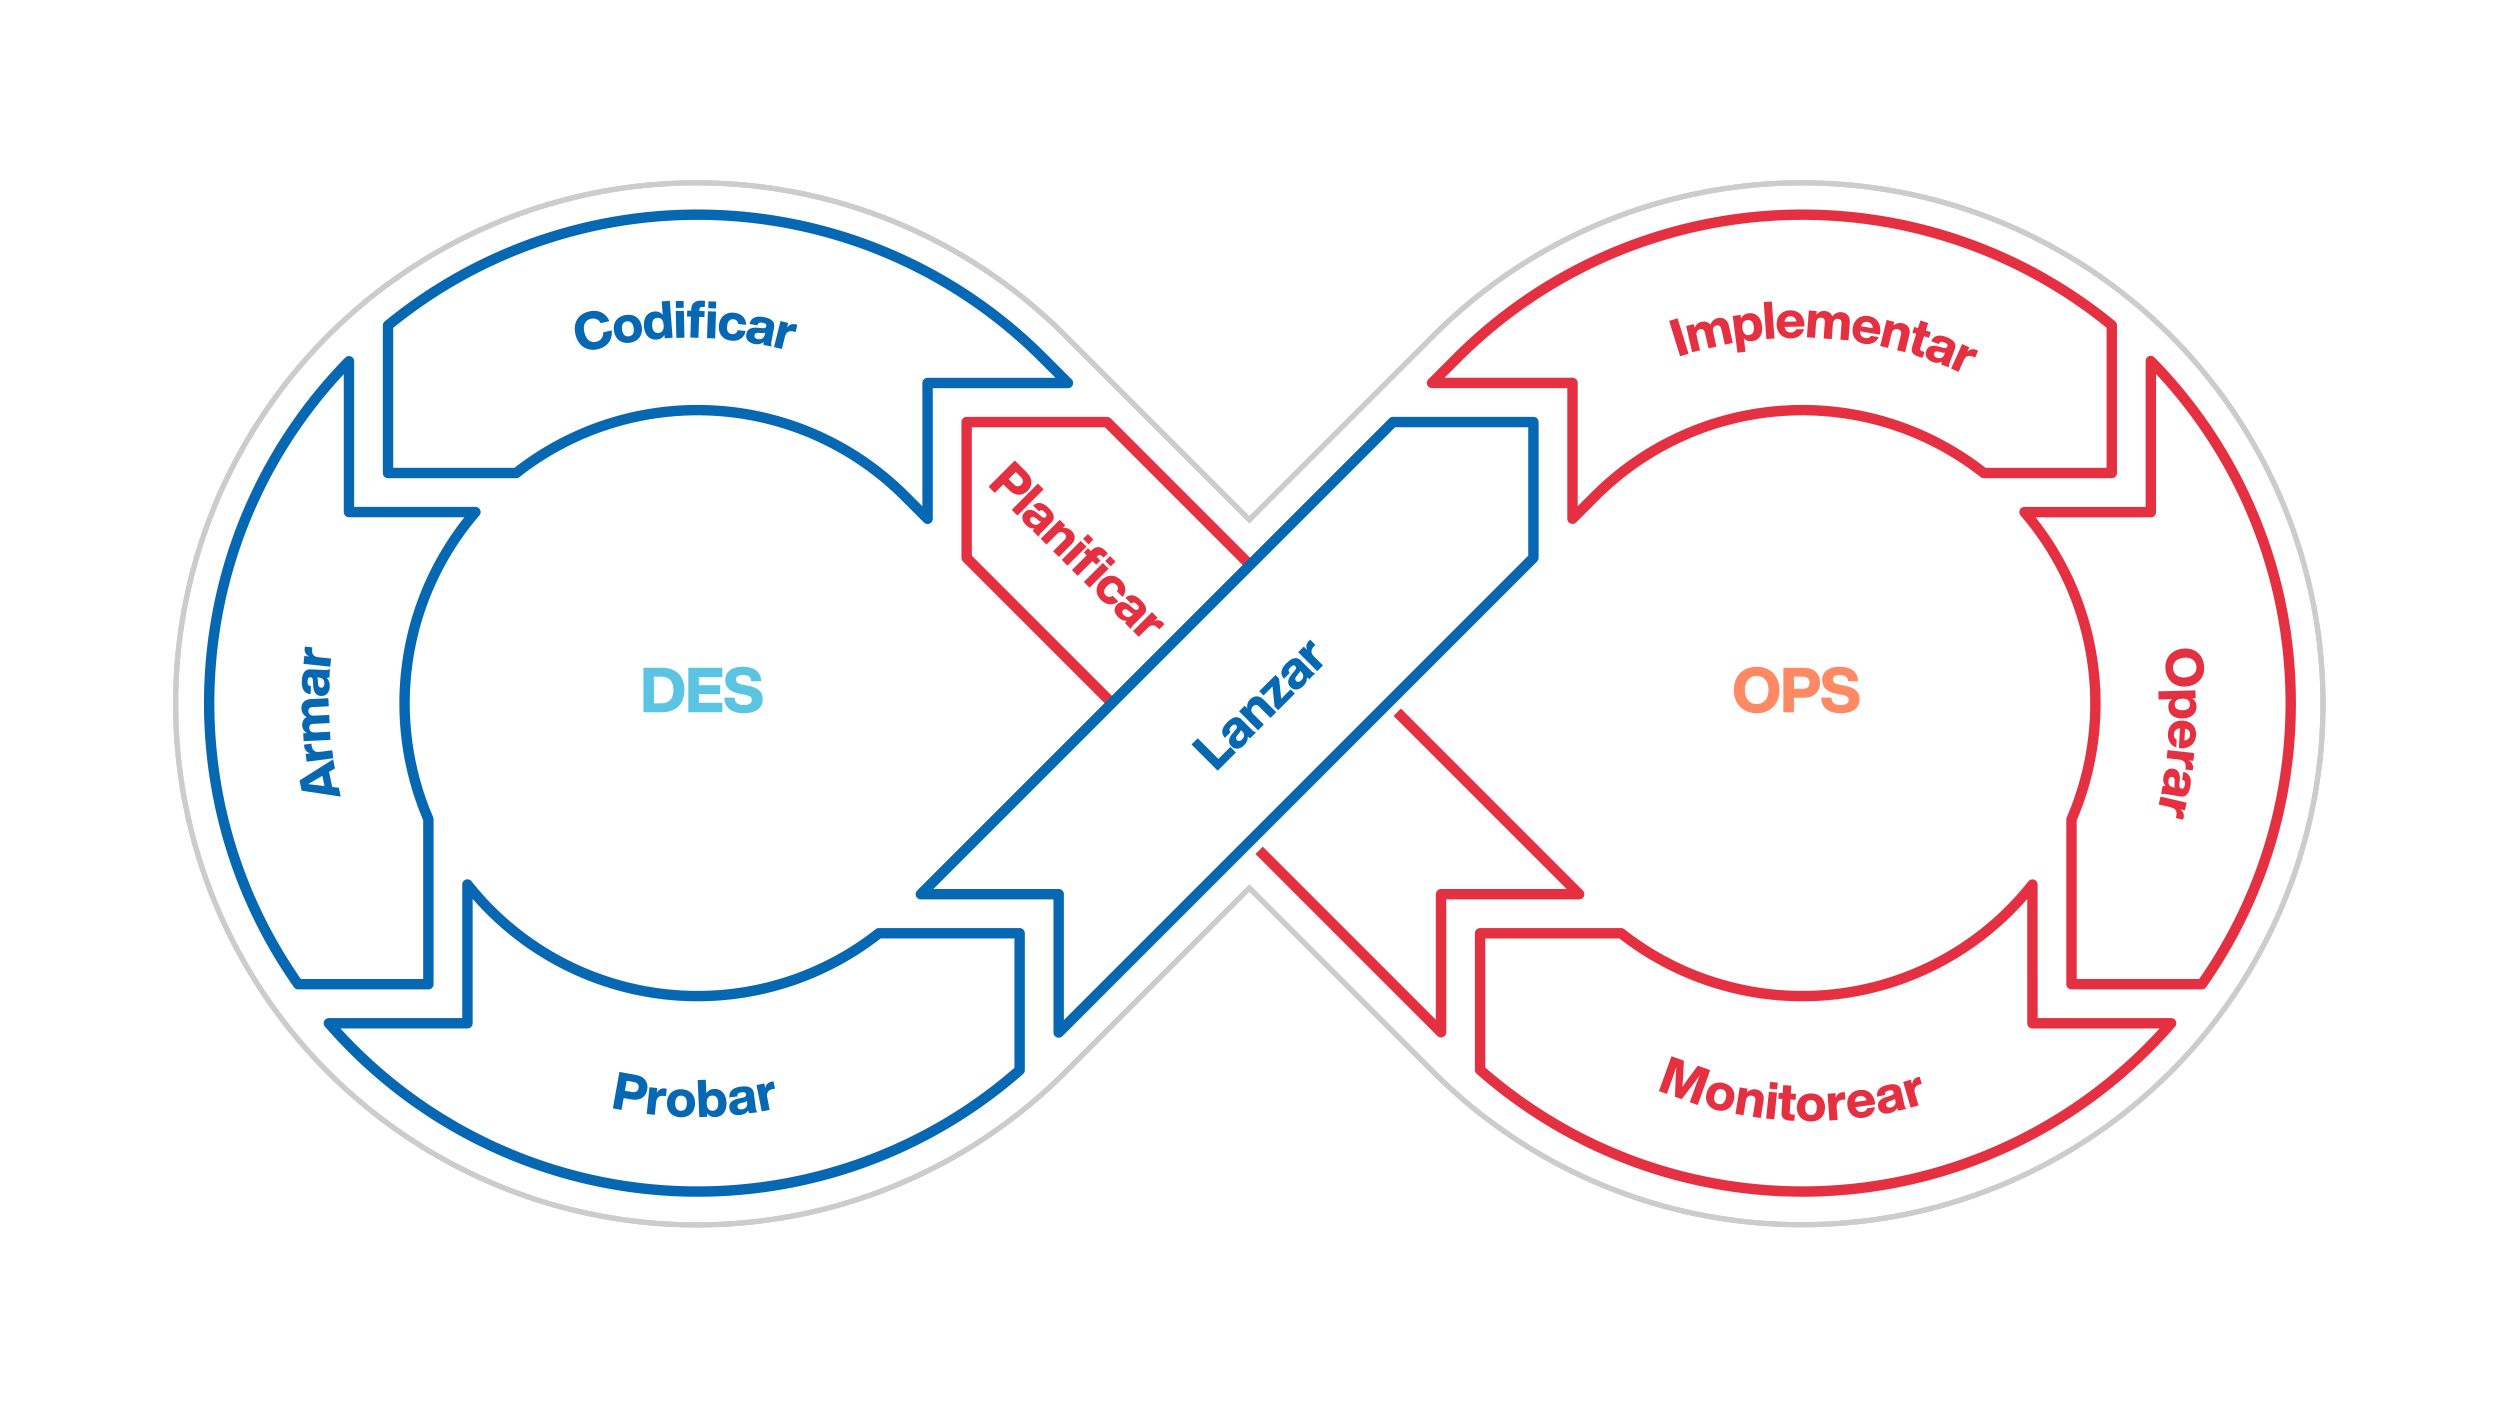 <svg xmlns="http://www.w3.org/2000/svg" xmlns:xlink="http://www.w3.org/1999/xlink" viewBox="0 0 1920 1080"><defs><filter id="Dropshadow_Rev02" x="0" y="0" width="200%" height="200%" name="Dropshadow_Rev02"><feOffset result="offOut" dx="6" dy="8" in="SourceGraphic"/><feColorMatrix result="matrixOut" values="0 0 0 0 0 0 0 0 0 0 0 0 0 0 0 0 0 0 0.5 0" in="offOut"/><feGaussianBlur result="blurOut" stdDeviation="10" in="matrixOut"/></filter></defs><g id="Layer_1" data-name="Layer 1"><path d="M1383.79,940.57a399.12,399.12,0,0,1-282.85-117.16L959.53,682,818.12,823.41a400.16,400.16,0,1,1,0-565.68L959.53,399.15l141.41-141.42a400.08,400.08,0,1,1,282.85,682.84Z" fill="#fff"/><path d="M1383.79,940.57a399.12,399.12,0,0,1-282.85-117.16L959.53,682,818.12,823.41a400.16,400.16,0,1,1,0-565.68L959.53,399.15l141.41-141.42a400.08,400.08,0,1,1,282.85,682.84Z" fill="#fff"/><path d="M1383.79,940.57a399.12,399.12,0,0,1-282.85-117.16L959.53,682,818.12,823.41a400.16,400.16,0,1,1,0-565.68L959.53,399.15l141.41-141.42a400.08,400.08,0,1,1,282.85,682.84Z" fill="none" stroke="#ccc" stroke-miterlimit="10" stroke-width="4"/><path d="M1383.79,940.57a399.12,399.12,0,0,1-282.85-117.16L959.53,682,818.12,823.41a400.16,400.16,0,1,1,0-565.68L959.53,399.15l141.41-141.42a400.08,400.08,0,1,1,282.85,682.84Z" fill="none" stroke="#ccc" stroke-miterlimit="10" stroke-width="4"/><path d="M1383.79,915.57a374,374,0,0,1-265.17-109.83h0L959.53,646.64,800.44,805.74a375.16,375.16,0,1,1,0-530.33L959.53,434.5l159.09-159.09a375.08,375.08,0,1,1,265.17,640.16Z" fill="#fff"/><path d="M1383.79,915.57a374,374,0,0,1-265.17-109.83h0L959.53,646.64,800.44,805.74a375.16,375.16,0,1,1,0-530.33L959.53,434.5l159.09-159.09a375.08,375.08,0,1,1,265.17,640.16Z" fill="#fff"/></g><g id="Layer_2" data-name="Layer 2"><path d="M1383.79,915.57a374,374,0,0,1-265.17-109.83h0L959.53,646.64,800.44,805.74a375.16,375.16,0,1,1,0-530.33L959.53,434.5l159.09-159.09a375.08,375.08,0,1,1,265.17,640.16Zm-159.1-215.9a225,225,0,1,0,0-318.2l-159.1,159.1,159.1,159.1ZM535.27,315.57a225,225,0,1,0,159.1,384.1l159.1-159.1-159.1-159.1A223.56,223.56,0,0,0,535.27,315.57Z" fill="none"/><g filter="url(#Dropshadow_Rev02)"><path d="M329,629.12a225.48,225.48,0,0,1,36.13-235.86H268V277.44a374.87,374.87,0,0,0-39,478.43H329Z" fill="#fff"/></g><path d="M329,629.12a225.48,225.48,0,0,1,36.13-235.86H268V277.44a374.87,374.87,0,0,0-39,478.43H329Z" fill="#fff"/><path d="M329,629.12a225.48,225.48,0,0,1,36.13-235.86H268V277.44a374.87,374.87,0,0,0-39,478.43H329Z" fill="none" stroke="#0668b3" stroke-linecap="round" stroke-linejoin="round" stroke-width="8"/><g filter="url(#Dropshadow_Rev02)"><path d="M396.47,363.26A225,225,0,0,1,694.84,380.9l17.54,17.54V294.13H820.2l-19.29-19.29A374.77,374.77,0,0,0,298,249.92V363.26Z" fill="#fff"/></g><path d="M396.47,363.26A225,225,0,0,1,694.84,380.9l17.54,17.54V294.13H820.2l-19.29-19.29A374.77,374.77,0,0,0,298,249.92V363.26Z" fill="#fff"/><path d="M396.47,363.26A225,225,0,0,1,694.84,380.9l17.54,17.54V294.13H820.2l-19.29-19.29A374.77,374.77,0,0,0,298,249.92V363.26Z" fill="none" stroke="#0668b3" stroke-linecap="round" stroke-linejoin="round" stroke-width="8"/><g filter="url(#Dropshadow_Rev02)"><path d="M1759.26,540a373.95,373.95,0,0,0-107.42-262.69v116h-97a225.48,225.48,0,0,1,36.07,236V755.87H1691A374.33,374.33,0,0,0,1759.26,540Z" fill="#fff"/></g><path d="M1759.26,540a373.95,373.95,0,0,0-107.42-262.69v116h-97a225.48,225.48,0,0,1,36.07,236V755.87H1691A374.33,374.33,0,0,0,1759.26,540Z" fill="#fff"/><path d="M1759.26,540a373.95,373.95,0,0,0-107.42-262.69v116h-97a225.48,225.48,0,0,1,36.07,236V755.87H1691A374.33,374.33,0,0,0,1759.26,540Z" fill="none" stroke="#e43040" stroke-linecap="round" stroke-linejoin="round" stroke-width="8"/><g filter="url(#Dropshadow_Rev02)"><path d="M1560.91,679.38a231,231,0,0,1-17.55,19.72A225.05,225.05,0,0,1,1245,716.74H1136.71V821.67a374.71,374.71,0,0,0,512.71-16.5q9.38-9.37,18-19.3h-106.5Z" fill="#fff"/></g><path d="M1560.91,679.38a231,231,0,0,1-17.55,19.72A225.05,225.05,0,0,1,1245,716.74H1136.71V821.67a374.71,374.71,0,0,0,512.71-16.5q9.38-9.37,18-19.3h-106.5Z" fill="#fff"/><path d="M1560.91,679.38a231,231,0,0,1-17.55,19.72A225.05,225.05,0,0,1,1245,716.74H1136.71V821.67a374.71,374.71,0,0,0,512.71-16.5q9.38-9.37,18-19.3h-106.5Z" fill="none" stroke="#e43040" stroke-linecap="round" stroke-linejoin="round" stroke-width="8"/><g filter="url(#Dropshadow_Rev02)"><path d="M1207.68,398.38l17.48-17.48a225,225,0,0,1,298.37-17.64h98.31V249.82a374.74,374.74,0,0,0-502.75,25l-19.29,19.29h107.88Z" fill="#fff"/></g><path d="M1207.68,398.38l17.48-17.48a225,225,0,0,1,298.37-17.64h98.31V249.82a374.74,374.74,0,0,0-502.75,25l-19.29,19.29h107.88Z" fill="#fff"/><path d="M1207.68,398.38l17.48-17.48a225,225,0,0,1,298.37-17.64h98.31V249.82a374.74,374.74,0,0,0-502.75,25l-19.29,19.29h107.88Z" fill="none" stroke="#e43040" stroke-linecap="round" stroke-linejoin="round" stroke-width="8"/><g filter="url(#Dropshadow_Rev02)"><path d="M675,716.74A225.05,225.05,0,0,1,376.64,699.1,231.08,231.08,0,0,1,359,679.31V785.87H252.59q8.62,9.9,18,19.3a374.66,374.66,0,0,0,512.49,16.7V716.74Z" fill="#fff"/></g><path d="M675,716.74A225.05,225.05,0,0,1,376.64,699.1,231.08,231.08,0,0,1,359,679.31V785.87H252.59q8.62,9.9,18,19.3a374.66,374.66,0,0,0,512.49,16.7V716.74Z" fill="#fff"/><path d="M675,716.74A225.05,225.05,0,0,1,376.64,699.1,231.08,231.08,0,0,1,359,679.31V785.87H252.59q8.62,9.9,18,19.3a374.66,374.66,0,0,0,512.49,16.7V716.74Z" fill="none" stroke="#0668b3" stroke-linecap="round" stroke-linejoin="round" stroke-width="8"/><g filter="url(#Dropshadow_Rev02)"><polygon points="1212.8 686.74 850.2 324.13 742.38 324.13 742.38 428.44 1106.71 792.78 1106.71 686.74 1212.8 686.74" fill="#fff"/></g><polygon points="1212.8 686.74 850.2 324.13 742.38 324.13 742.38 428.44 1106.71 792.78 1106.71 686.74 1212.8 686.74" fill="#fff"/><polygon points="1212.8 686.74 850.2 324.13 742.38 324.13 742.38 428.44 1106.71 792.78 1106.71 686.74 1212.8 686.74" fill="none" stroke="#e43040" stroke-linecap="round" stroke-linejoin="round" stroke-width="8"/><g filter="url(#Dropshadow_Rev02)"><polygon points="1177.68 428.38 1177.68 324.13 1069.8 324.13 707.2 686.74 813.07 686.74 813.07 793.01 1177.68 428.38" fill="#fff"/></g><polygon points="1177.68 428.38 1177.68 324.13 1069.8 324.13 707.2 686.74 813.07 686.74 813.07 793.01 1177.68 428.38" fill="#fff"/><polygon points="1177.68 428.38 1177.68 324.13 1069.8 324.13 707.2 686.74 813.07 686.74 813.07 793.01 1177.68 428.38" fill="none" stroke="#0668b3" stroke-linecap="round" stroke-linejoin="round" stroke-width="8"/><path d="M789.15,377c-4.07,4.07-9.47,4.1-14.22-.65L770.54,372,764,378.55l-4.78-4.78,20.14-20.14,9.16,9.17C793.25,367.55,793.22,373,789.15,377Zm-4.78-4.78c1.78-1.78,1.61-3.87-.22-5.71l-4.08-4.07L774.59,368l4.07,4.07C780.5,373.86,782.56,374.05,784.37,372.24Z" fill="#e43040"/><path d="M797.09,371.39l4.41,4.41-20.13,20.14L777,391.52Z" fill="#e43040"/><path d="M793.24,407.8a6,6,0,0,1,1.27-2c-2.18.32-4.5-.53-6.65-2.68-3.05-3.06-3.76-6.87-.85-9.79,2.52-2.51,5.69-2.68,10.27,1.16l2.49,2.1c1.39,1.1,2.4,1.38,3.34.45s1-1.95-.77-3.71-2.85-2-4.49-.65l-4.39-4.38c3.45-3,7.36-2.77,12,1.92s4.78,8.23,2,11L799.77,409a7.3,7.3,0,0,0-2.09,3.28Zm5.29-6.19,1.07-1.07a3.32,3.32,0,0,1-2-.91l-2-1.61c-1.67-1.33-2.86-1.39-3.88-.37s-.9,2.43.48,3.82C793.86,403.16,796.23,403.9,798.53,401.61Z" fill="#e43040"/><path d="M822.75,418.2l-9.56,9.55-4.41-4.41,8.68-8.68c1.61-1.61,1.78-3.2.14-4.84-1.36-1.35-3.65-1.89-5.8.26l-8.14,8.14-4.41-4.41,14.59-14.59,4.3,4.3-2.07,2.06a7.72,7.72,0,0,1,7,2.18C825.94,410.64,826.37,414.58,822.75,418.2Z" fill="#e43040"/><path d="M830,415.42l4.41,4.41-14.59,14.59L815.44,430Zm5.51-5.29,4.21,4.21L836,418.08l-4.21-4.22Z" fill="#e43040"/><path d="M848.75,422.82c.68.67,1.41,1.52,2,2.2l-3.28,3.28-1.19-1.18c-1.25-1.25-2.32-1.19-3.31-.2l-.71.7,2.89,2.89-3.23,3.22L839,430.85l-11.37,11.37-4.41-4.42,11.37-11.36-2.18-2.18,3.22-3.23,2.18,2.18.85-.85C841.25,419.79,844.84,418.91,848.75,422.82Zm2.63,13.94-14.6,14.59-4.41-4.41L847,432.35ZM853,435l-4.21-4.21,3.73-3.73,4.21,4.21Z" fill="#e43040"/><path d="M845.72,445.7c4.64-4.64,10.55-4.73,15.13-.15,4,4,4.5,9,1.3,12.95l-4.38-4.38a3.57,3.57,0,0,0-.51-5c-1.87-1.86-4.27-1.78-7.07,1s-2.83,5.21-1,7a3.66,3.66,0,0,0,5.29.37l4.38,4.39c-4.07,3.45-9.25,2.91-13.29-1.14C841,456.27,841.08,450.33,845.72,445.7Z" fill="#e43040"/><path d="M864.11,478.68a5.85,5.85,0,0,1,1.27-2c-2.17.31-4.49-.54-6.64-2.69-3.06-3.05-3.76-6.87-.85-9.78,2.52-2.52,5.68-2.69,10.26,1.16l2.49,2.09c1.39,1.1,2.41,1.39,3.34.45s1-1.95-.76-3.7-2.86-2-4.5-.65l-4.38-4.39c3.45-3,7.35-2.77,12,1.93s4.78,8.23,2,11l-7.75,7.75a7.2,7.2,0,0,0-2.09,3.28Zm5.29-6.2,1.07-1.07a3.17,3.17,0,0,1-2-.91l-2-1.61c-1.67-1.33-2.86-1.38-3.87-.37s-.91,2.44.48,3.82C864.73,474,867.11,474.77,869.4,472.48Z" fill="#e43040"/><path d="M894.3,479.34l-4,4-1.13-1.14c-2.46-2.46-5.09-2.65-7.83.09l-6.79,6.79-4.41-4.41,14.59-14.6,4.3,4.3-2.71,2.72a5.75,5.75,0,0,1,7.09,1.21C893.73,478.66,894,479,894.3,479.34Z" fill="#e43040"/><path d="M944.93,573.64l4.27,4.27-14,14-20.13-20.13,4.78-4.78,15.86,15.86Z" fill="#0668b3"/><path d="M960.19,566.93a5.9,5.9,0,0,1-2-1.28c.31,2.18-.53,4.5-2.68,6.65-3.06,3.05-6.88,3.76-9.79.85-2.52-2.52-2.69-5.69,1.16-10.27l2.09-2.49c1.11-1.38,1.39-2.4.46-3.33s-2-1-3.71.76-2,2.86-.65,4.5l-4.38,4.38c-3-3.45-2.77-7.35,1.92-12.05s8.23-4.78,11-2l7.75,7.75a7.08,7.08,0,0,0,3.28,2.09ZM954,561.64l-1.08-1.08a3.25,3.25,0,0,1-.9,2l-1.61,2c-1.33,1.66-1.39,2.85-.37,3.87s2.43.91,3.81-.48C955.55,566.3,956.29,563.93,954,561.64Z" fill="#0668b3"/><path d="M970.58,537.42l9.56,9.55-4.41,4.42-8.68-8.69c-1.61-1.61-3.2-1.78-4.84-.14-1.36,1.36-1.89,3.65.26,5.8l8.14,8.14-4.41,4.42-14.59-14.6L955.9,542l2.07,2.06a7.67,7.67,0,0,1,2.18-7C963,534.22,967,533.8,970.58,537.42Z" fill="#0668b3"/><path d="M991.16,529.39l3.28,3.28-12.78,12.79-2.77-2.78-1.22-11.56c-.14-1.33-.25-2.63-.37-4-1,1-1.92,2-2.91,3l-4,4-3.28-3.28,12.45-12.45,2.77,2.77,1.21,11.57c.15,1.33.26,2.63.37,4,1-1,1.93-2,2.92-3Z" fill="#0668b3"/><path d="M1005.62,521.49a5.92,5.92,0,0,1-2-1.27c.31,2.17-.54,4.49-2.69,6.64-3,3.06-6.87,3.76-9.78.85-2.52-2.52-2.69-5.68,1.16-10.26L994.4,515c1.1-1.39,1.38-2.41.45-3.34s-2-1-3.7.76-2,2.86-.65,4.5l-4.39,4.38c-3-3.45-2.77-7.35,1.93-12s8.23-4.78,11-2l7.74,7.75a7.27,7.27,0,0,0,3.29,2.09Zm-6.19-5.29-1.07-1.07a3.17,3.17,0,0,1-.91,2l-1.61,2c-1.33,1.67-1.39,2.86-.37,3.87s2.43.91,3.82-.48C1001,520.87,1001.72,518.49,999.43,516.2Z" fill="#0668b3"/><path d="M1006.29,491.3l4,4-1.13,1.13c-2.46,2.46-2.65,5.09.09,7.83l6.79,6.79-4.42,4.41L997,500.89l4.3-4.3,2.72,2.71a5.75,5.75,0,0,1,1.21-7.09C1005.61,491.87,1006,491.58,1006.29,491.3Z" fill="#0668b3"/><path d="M1281.91,246.43l6.46-2,8.4,27.22-6.46,2Z" fill="#e43040"/><path d="M1327.79,250.23l3,13.07-6.08,1.39-2.74-12c-.5-2.18-1.64-3.19-3.78-2.71-1.83.42-3.2,2-2.49,5.09l2.53,11.11-6.08,1.39-2.74-12c-.5-2.19-1.63-3.2-3.78-2.71-1.83.42-3.23,2-2.53,5.09l2.53,11.12-6.08,1.38-4.59-20.12,5.93-1.35.65,2.84a6.87,6.87,0,0,1,5-4.62c2.93-.67,5.45.11,7.07,2.2a7.79,7.79,0,0,1,5.45-5.06C1323.34,243.33,1326.69,245.4,1327.79,250.23Z" fill="#e43040"/><path d="M1353.21,250.16c.84,6.51-2,11.15-7.55,11.86a7,7,0,0,1-6.41-2.2l1.32,10.28-6.19.79-3.63-28.25,6-.77.36,2.74a7,7,0,0,1,5.77-4C1348.47,239.88,1352.38,243.66,1353.21,250.16Zm-6.28.65c-.5-3.89-2.35-5.39-5.09-5s-4.16,2.43-3.66,6.31,2.36,5.55,5.14,5.19S1347.43,254.7,1346.93,250.81Z" fill="#e43040"/><path d="M1354.51,232l6.22-.46,2.09,28.4-6.23.46Z" fill="#e43040"/><path d="M1385.84,250.73l-15.28.32c.5,2.95,2.37,4.31,4.81,4.26a4.21,4.21,0,0,0,4.11-2.4l5.92-.13c-1,4.39-5,7-9.93,7.13-6.4.14-10.81-4-11-10.57s4-10.89,10.42-11,10.73,4.21,10.87,11.17Zm-15.32-3.64,9.12-.19a4.45,4.45,0,0,0-4.69-4C1372.67,243,1370.94,244.2,1370.52,247.09Z" fill="#e43040"/><path d="M1420.63,248l-1,13.36-6.23-.46.91-12.28c.16-2.24-.63-3.54-2.82-3.7-1.87-.14-3.64,1-3.87,4.13l-.84,11.36-6.22-.45.9-12.29c.17-2.23-.62-3.53-2.81-3.69-1.88-.14-3.68,1-3.91,4.12l-.84,11.37-6.22-.46,1.51-20.58,6.06.44-.21,2.92a6.85,6.85,0,0,1,6.11-3c3,.22,5.17,1.7,6.11,4.18a7.75,7.75,0,0,1,6.69-3.24C1418.4,240.08,1421,243,1420.63,248Z" fill="#e43040"/><path d="M1443.62,257l-15.07-2.55c-.06,3,1.52,4.68,3.93,5.09a4.22,4.22,0,0,0,4.49-1.6l5.83,1c-1.83,4.12-6.2,6-11.09,5.14-6.31-1.07-9.86-6-8.77-12.44s6-10,12.3-8.87,9.75,6.16,8.59,13Zm-14.37-6.45,9,1.53c0-2.6-1.37-4.38-3.86-4.8C1432.14,246.88,1430.21,247.77,1429.25,250.53Z" fill="#e43040"/><path d="M1466.34,257.34l-3.24,13.13L1457,269l2.94-11.92c.55-2.21-.12-3.66-2.38-4.21-1.86-.46-4.1.26-4.83,3.21L1450,267.24l-6.06-1.5,5-20,5.91,1.46-.71,2.83a7.72,7.72,0,0,1,7.11-1.74C1465.17,249.23,1467.57,252.37,1466.34,257.34Z" fill="#e43040"/><path d="M1477.63,258.22l-2.87,9.2c-.45,1.46.19,1.95,1.72,2.42l1.53.48-1.38,4.43a24.38,24.38,0,0,1-2.8-.7c-4.93-1.54-6.49-3.78-5.23-7.83l3.07-9.85-2.94-.92,1.35-4.35,2.94.91,1.82-5.84,6,1.85-1.82,5.85,3.78,1.17-1.35,4.36Z" fill="#e43040"/><path d="M1491,280a5.75,5.75,0,0,1,.33-2.35c-1.85,1.18-4.32,1.36-7.16.29-4-1.52-6.26-4.71-4.81-8.57,1.26-3.33,4.07-4.79,9.84-3.17l3.13.88c1.71.43,2.76.27,3.22-1s.1-2.19-2.22-3.07-3.43-.65-4.37,1.27l-5.8-2.19c1.91-4.16,5.56-5.56,11.77-3.22s7.75,5.53,6.37,9.2l-3.87,10.26a7.19,7.19,0,0,0-.55,3.85Zm2.27-7.82.53-1.42a3.23,3.23,0,0,1-2.23,0l-2.49-.64c-2.07-.52-3.17-.08-3.68,1.26s.18,2.59,2,3.28C1489.64,275.53,1492.1,275.22,1493.25,272.19Z" fill="#e43040"/><path d="M1519.17,269.47l-2.33,5.18-1.46-.66c-3.17-1.43-5.7-.68-7.29,2.86l-3.94,8.75-5.69-2.56,8.47-18.82,5.54,2.49-1.57,3.51a5.75,5.75,0,0,1,7.07-1.38A12.3,12.3,0,0,1,1519.17,269.47Z" fill="#e43040"/><path d="M442,257c-2.14-8.9,1.89-15.76,10.33-17.78,6.58-1.58,12.89.73,15.64,7.39l-6.65,1.6a6.4,6.4,0,0,0-7.62-3.31c-4.48,1.07-6.17,5-4.85,10.46s4.6,8.19,9.07,7.12a6.56,6.56,0,0,0,5.27-7.19l6.57-1.58c.92,7.6-3.67,12.81-10.48,14.45C451.07,270.17,444.17,265.94,442,257Z" fill="#0668b3"/><path d="M471.5,254.19c-1-6.49,2.56-11.32,9.09-12.31s11.32,2.57,12.3,9.05-2.57,11.32-9.05,12.3S472.48,260.67,471.5,254.19Zm15.14-2.31c-.59-3.87-2.57-5.47-5.3-5.06s-4.19,2.54-3.6,6.42,2.58,5.47,5.34,5.05S487.23,255.76,486.64,251.88Z" fill="#0668b3"/><path d="M514.41,231l2.13,28.4-6.06.45-.2-2.67a7,7,0,0,1-5.95,3.62c-5.58.42-9.29-3.56-9.78-10.1s2.58-11,8.17-11.44a7,7,0,0,1,6.24,2.5l-.77-10.29Zm-4.74,18.57c-.29-3.91-2.07-5.66-4.86-5.46s-4.24,2.37-3.94,6.28,2.05,5.5,4.8,5.29S510,253.52,509.67,249.61Z" fill="#0668b3"/><path d="M519,238.86l6.24-.13.42,20.64-6.24.13Zm0-7.64,6-.12.11,5.28-6,.12Z" fill="#0668b3"/><path d="M538.47,230.87c1,0,2.08.15,3,.26l-.16,4.64-1.68-.06c-1.76-.06-2.5.72-2.55,2.12l0,1,4.08.14-.15,4.56-4.08-.14-.54,16.07-6.23-.21.54-16.07-3.08-.1.15-4.56,3.08.11,0-1.2C530.93,233.78,533,230.68,538.47,230.87Zm11.45,8.39-.69,20.63-6.24-.21.69-20.63Zm0-2.36-6-.2.18-5.28,5.95.2Z" fill="#0668b3"/><path d="M552.16,249.77c.71-6.52,5.27-10.29,11.71-9.59,5.65.61,9.12,4.17,9.13,9.28l-6.17-.67a3.54,3.54,0,0,0-3.51-3.56c-2.62-.29-4.44,1.29-4.87,5.22s1,5.83,3.63,6.11a3.66,3.66,0,0,0,4.36-3l6.16.67c-1,5.24-5.38,8.06-11.07,7.44C555.13,261,551.45,256.29,552.16,249.77Z" fill="#0668b3"/><path d="M586.51,265a5.86,5.86,0,0,1-.09-2.38c-1.62,1.5-4,2.12-7,1.57-4.25-.77-7-3.51-6.26-7.56.64-3.51,3.15-5.45,9.1-4.89l3.24.3c1.77.12,2.77-.22,3-1.52s-.29-2.17-2.73-2.61-3.49,0-4.07,2l-6.1-1.11c1.13-4.43,4.47-6.47,11-5.28s8.62,4.05,7.91,7.91l-2,10.78a7.34,7.34,0,0,0,.14,3.89Zm.83-8.11.27-1.49a3.21,3.21,0,0,1-2.19.41l-2.56-.18c-2.13-.15-3.14.48-3.4,1.9s.64,2.52,2.57,2.87C584.39,260.8,586.76,260.05,587.34,256.86Z" fill="#0668b3"/><path d="M612.37,249.52,611,255l-1.55-.38c-3.38-.84-5.73.36-6.66,4.12l-2.3,9.32-6.06-1.49,5-20,5.9,1.46-.92,3.72a5.78,5.78,0,0,1,6.7-2.63C611.53,249.23,612,249.37,612.37,249.52Z" fill="#0668b3"/><path d="M497.08,836.78c-1,5.68-5.43,8.79-12,7.61l-6.11-1.08-1.62,9.13-6.66-1.18,5-28,12.76,2.27C495,826.67,498.08,831.11,497.08,836.78Zm-6.66-1.18c.44-2.48-.9-4.1-3.46-4.56l-5.67-1-1.36,7.64,5.68,1C488.17,839.14,490,838.12,490.42,835.6Z" fill="#0668b3"/><path d="M512.06,836.18l-.59,5.65-1.59-.17c-3.46-.36-5.63,1.14-6,5l-1,9.55-6.21-.65L498.79,835l6,.63-.4,3.82a5.77,5.77,0,0,1,6.28-3.52C511.2,836,511.63,836.1,512.06,836.18Z" fill="#0668b3"/><path d="M512.2,846.89c.25-6.56,4.65-10.63,11.25-10.38s10.63,4.65,10.38,11.21-4.65,10.63-11.21,10.38S512,853.45,512.2,846.89Zm15.31.59c.15-3.92-1.5-5.87-4.25-6s-4.59,1.7-4.74,5.62,1.49,5.87,4.29,6S527.36,851.39,527.51,847.48Z" fill="#0668b3"/><path d="M557.91,846.74c.29,6.56-2.92,10.94-8.51,11.19a7,7,0,0,1-6.38-3l.12,2.76-6.07.27-1.26-28.46,6.23-.27.46,10.35a7,7,0,0,1,5.94-3.27C554,836.1,557.62,840.19,557.91,846.74Zm-6.32.12c-.17-3.91-1.89-5.56-4.64-5.44s-4.36,2.08-4.18,6,1.89,5.73,4.69,5.6S551.76,850.78,551.59,846.86Z" fill="#0668b3"/><path d="M575.43,855a5.82,5.82,0,0,1-.81-2.24c-1.09,1.91-3.18,3.22-6.2,3.6-4.29.54-7.73-1.25-8.24-5.34-.44-3.53,1.37-6.14,7.22-7.39l3.18-.68c1.72-.42,2.56-1.05,2.4-2.36s-.93-2-3.39-1.67-3.34,1-3.28,3.15l-6.15.77c-.25-4.56,2.33-7.51,8.92-8.33,6.43-.8,9.43,1.28,9.91,5.17l1.36,10.88a7.19,7.19,0,0,0,1.31,3.66Zm-1.64-8-.19-1.5a3.25,3.25,0,0,1-2,1.05l-2.5.59c-2.08.5-2.85,1.41-2.67,2.84s1.36,2.2,3.31,2C572.15,851.66,574.19,850.24,573.79,847Z" fill="#0668b3"/><path d="M594.07,830.51l1.08,5.58-1.57.3c-3.42.66-5.06,2.73-4.32,6.54l1.83,9.43L585,853.55,581,833.28l6-1.16.74,3.77a5.76,5.76,0,0,1,5-5.2A13.56,13.56,0,0,1,594.07,830.51Z" fill="#0668b3"/><path d="M1313.44,821.84l-9.62,26.81-6.06-2.18,2.83-7.87c1.53-4.29,3-8.34,4.87-12.86-1.3,1.83-2.46,3.41-4,5.45l-9.91,13-5.2-1.86L1287,826c.11-2.56.2-4.48.4-6.7-1.49,4.65-2.9,8.69-4.44,13l-2.83,7.87-6.06-2.18,9.63-26.8,9.52,3.42-.6,12.79c-.13,2.37-.33,4.94-.55,7.32,1.37-2,2.87-4.2,4.24-6.13l7.6-10.14Z" fill="#e43040"/><path d="M1310.61,839.65c1.56-6.37,6.69-9.48,13.1-7.9s9.48,6.68,7.92,13.06-6.69,9.47-13.06,7.91S1309.05,846,1310.61,839.65Zm14.88,3.65c.93-3.81-.29-6-3-6.7s-4.84.75-5.77,4.56.29,6,3,6.71S1324.56,847.11,1325.49,843.3Z" fill="#e43040"/><path d="M1354.39,845.29l-2.14,13.35-6.16-1,2-12.12c.36-2.26-.43-3.64-2.72-4-1.9-.3-4.07.61-4.55,3.61l-1.83,11.37-6.16-1,3.27-20.38,6,1-.47,2.88a7.72,7.72,0,0,1,6.94-2.33C1352.55,837.3,1355.2,840.24,1354.39,845.29Z" fill="#e43040"/><path d="M1358.5,838.45l6.21.63-2.09,20.54-6.21-.63Zm.93-7.58,5.93.6-.53,5.25-5.93-.6Z" fill="#e43040"/><path d="M1375.12,844.4l-.59,9.62c-.09,1.51.65,1.84,2.25,1.94l1.6.09-.29,4.64a23,23,0,0,1-2.88,0c-5.15-.32-7.2-2.12-7-6.36l.64-10.3-3.08-.18.28-4.55,3.07.18.38-6.1,6.23.38-.38,6.1,3.95.25-.28,4.55Z" fill="#e43040"/><path d="M1380,850.56c0-6.56,4.21-10.81,10.81-10.83s10.81,4.21,10.83,10.76-4.21,10.82-10.77,10.84S1380,857.12,1380,850.56Zm15.32,0c0-3.92-1.74-5.79-4.5-5.78s-4.51,1.89-4.5,5.81,1.74,5.8,4.54,5.79S1395.29,854.43,1395.28,850.51Z" fill="#e43040"/><path d="M1416.83,838.76l.41,5.66-1.6.12c-3.47.24-5.34,2.1-5.07,6l.69,9.58-6.23.44-1.47-20.59,6.07-.43.27,3.83a5.78,5.78,0,0,1,5.57-4.57C1416,838.74,1416.39,838.75,1416.83,838.76Z" fill="#e43040"/><path d="M1440.14,848.2,1425,850.29c.84,2.87,2.85,4,5.27,3.67a4.2,4.2,0,0,0,3.8-2.87l5.87-.8c-.52,4.47-4.13,7.55-9,8.23-6.34.87-11.2-2.74-12.1-9.23s2.69-11.28,9.06-12.16,11.15,3,12.1,9.84Zm-15.63-1.84,9-1.25a4.45,4.45,0,0,0-5.11-3.41C1426.17,842,1424.59,843.44,1424.51,846.36Z" fill="#e43040"/><path d="M1458,853a6,6,0,0,1-1-2.16c-.91,2-2.88,3.5-5.85,4.15-4.22.93-7.81-.54-8.69-4.56-.77-3.48.8-6.24,6.51-8l3.1-1c1.68-.57,2.47-1.28,2.18-2.56s-1.11-1.89-3.53-1.36-3.23,1.32-3,3.44l-6.06,1.32c-.66-4.52,1.63-7.68,8.12-9.1,6.33-1.39,9.51.41,10.35,4.24l2.34,10.7a7.27,7.27,0,0,0,1.64,3.53Zm-2.36-7.8-.32-1.48a3.29,3.29,0,0,1-1.86,1.23l-2.45.82c-2,.69-2.7,1.66-2.39,3.06s1.56,2.08,3.47,1.66C1454.45,850,1456.35,848.4,1455.66,845.23Z" fill="#e43040"/><path d="M1474.36,826.93l1.59,5.46-1.54.44c-3.34,1-4.78,3.19-3.7,6.92l2.69,9.21-6,1.75-5.76-19.82,5.83-1.7,1.08,3.69a5.76,5.76,0,0,1,4.48-5.64C1473.49,827.1,1473.93,827,1474.36,826.93Z" fill="#e43040"/><path d="M1676.22,498.17c8.93-1.05,15.46,4.1,16.48,12.76s-4.14,15.19-13.08,16.24-15.47-4.14-16.48-12.76S1667.28,499.22,1676.22,498.17Zm2.59,22.05c5.6-.66,8.58-4.07,8-8.6s-4.22-7.12-9.82-6.46-8.59,4-8.06,8.56S1673.2,520.88,1678.81,520.22Z" fill="#e43040"/><path d="M1676.31,551.77c-6.55.18-10.88-3.1-11-8.69a7,7,0,0,1,2.83-6.16l-10.35.28-.17-6.24,28.47-.78.16,6.08-2.76.07a7,7,0,0,1,3.41,6.15C1687,548.08,1682.87,551.59,1676.31,551.77Zm0-6.32c3.92-.11,5.59-1.79,5.52-4.55s-2-4.39-5.92-4.28-5.75,1.8-5.68,4.6S1672.38,545.56,1676.3,545.45Z" fill="#e43040"/><path d="M1673.42,574.61l.74-15.26c-3,.3-4.47,2.07-4.58,4.5a4.22,4.22,0,0,0,2.11,4.27l-.28,5.91c-4.3-1.33-6.67-5.45-6.43-10.4.31-6.39,4.75-10.5,11.3-10.18s10.59,4.71,10.28,11.14-5,10.41-11.9,10.08Zm4.69-15-.44,9.11c2.58-.32,4.18-1.88,4.3-4.4C1682.08,562,1681,560.2,1678.11,559.58Z" fill="#e43040"/><path d="M1684,591.62l-5.64-.62.17-1.59c.39-3.46-1.1-5.64-5-6.07l-9.54-1.06.69-6.2,20.51,2.28-.67,6-3.82-.42a5.76,5.76,0,0,1,3.49,6.3A12.87,12.87,0,0,1,1684,591.62Z" fill="#e43040"/><path d="M1660.82,603.85a5.93,5.93,0,0,1,2.38-.13c-1.51-1.59-2.16-4-1.65-7,.73-4.26,3.43-7,7.49-6.35,3.52.6,5.48,3.08,5,9l-.26,3.25c-.1,1.77.25,2.76,1.56,3s2.16-.32,2.58-2.76,0-3.5-2.07-4l1-6.11c4.44,1.08,6.52,4.4,5.4,10.94-1.09,6.39-4,8.66-7.82,8l-10.81-1.84a7.14,7.14,0,0,0-3.88.19Zm8.12.73,1.5.26a3.2,3.2,0,0,1-.44-2.19l.15-2.57c.12-2.13-.52-3.13-1.94-3.37s-2.51.66-2.84,2.6C1665,601.67,1665.74,604,1668.94,604.58Z" fill="#e43040"/><path d="M1676.56,629.51l-5.53-1.3.36-1.55c.8-3.39-.42-5.73-4.2-6.62l-9.34-2.2,1.43-6.07,20.09,4.72-1.39,5.92-3.74-.88a5.78,5.78,0,0,1,2.71,6.68C1676.84,628.68,1676.7,629.09,1676.56,629.51Z" fill="#e43040"/><path d="M252.71,592.81l2.39,11.6,5.18.6,1.39,6.78-30-4.54-1.62-7.87,25.75-16.23,1.44,7Zm-5.13,3-4.45,2.59c-1.93,1.17-4.31,2.52-6.57,3.8,2.59.28,5.3.58,7.52.86l5.11.63Z" fill="#0668b3"/><path d="M233.53,571.87l5.63-.74.21,1.58c.45,3.45,2.42,5.21,6.26,4.71l9.52-1.25.82,6.18L235.5,585l-.79-6,3.8-.5a5.79,5.79,0,0,1-4.89-5.29A13.11,13.11,0,0,1,233.53,571.87Z" fill="#0668b3"/><path d="M238.8,536.88l13.38-.67.31,6.23-12.3.61c-2.23.12-3.43,1.06-3.32,3.25.1,1.88,1.42,3.5,4.57,3.34l11.39-.57.31,6.23-12.3.62c-2.24.11-3.43,1.05-3.32,3.25.09,1.87,1.41,3.53,4.57,3.37l11.38-.57.32,6.23-20.61,1-.31-6.07,2.92-.14a6.84,6.84,0,0,1-3.69-5.7c-.15-3,1.05-5.34,3.39-6.58a7.77,7.77,0,0,1-4-6.25C231.23,540.06,233.85,537.13,238.8,536.88Z" fill="#0668b3"/><path d="M253.06,520.12a5.8,5.8,0,0,1-2.34.42c1.7,1.39,2.65,3.67,2.52,6.71-.19,4.32-2.52,7.42-6.64,7.24-3.55-.15-5.82-2.37-6.09-8.34l-.14-3.25c-.12-1.77-.6-2.71-1.92-2.77s-2.11.59-2.21,3.07.45,3.46,2.56,3.75l-.27,6.2c-4.54-.52-7-3.55-6.73-10.18.28-6.47,2.83-9.09,6.75-8.92l10.95.47a7.12,7.12,0,0,0,3.83-.68Zm-8.14.29-1.51-.06a3.21,3.21,0,0,1,.71,2.11l.17,2.57c.14,2.13.91,3,2.34,3.1s2.41-1,2.49-2.94C249.23,522.8,248.16,520.55,244.92,520.41Z" fill="#0668b3"/><path d="M234.23,496.58l5.65.6-.17,1.59c-.36,3.46,1.14,5.63,5,6l9.55,1L253.6,512l-20.52-2.16.63-6.05,3.82.4a5.77,5.77,0,0,1-3.52-6.28A13.59,13.59,0,0,1,234.23,496.58Z" fill="#0668b3"/><path d="M525.63,529.91c0,10.23-5.76,17.09-17.47,17.09h-14V512.82h14C519.87,512.82,525.63,519.69,525.63,529.91Zm-8.45,0c0-7.1-3.6-10.22-9.17-10.22h-5.76v20.45H508C513.58,540.14,517.18,537,517.18,529.91Z" fill="#5ac4e2"/><path d="M536.75,520.07v6.19h16.37v6.82H536.75v6.67h18V547H528.64V512.82h26.11v7.25Z" fill="#5ac4e2"/><path d="M556.3,535.77h7.87c.09,4.65,3.17,5.66,7.39,5.66,3.84,0,5.81-1.39,5.81-3.93,0-2.31-1.44-3.22-6.15-4.08l-2.78-.53c-7.2-1.25-11.42-4.52-11.42-10.71,0-5.81,4.41-10.13,13.34-10.13,9.31,0,14,4.13,14.26,11.14h-7.68c-.19-3.17-1.88-4.8-6.44-4.8-3.55,0-5.23,1.3-5.23,3.46,0,2.4,1.59,3.36,5.81,4.17l2.88.53c8.21,1.49,11.81,4.61,11.81,10.42,0,7.2-5.76,10.8-14.5,10.8C561.53,547.77,556.34,543.16,556.3,535.77Z" fill="#5ac4e2"/><path d="M1331.59,529.91c0-10.8,7.06-17.86,17.53-17.86s17.52,7.06,17.52,17.86-7.11,17.86-17.52,17.86S1331.59,540.71,1331.59,529.91Zm26.65,0c0-6.77-3.65-10.8-9.12-10.8s-9.08,4-9.08,10.8,3.6,10.8,9.08,10.8S1358.24,536.68,1358.24,529.91Z" fill="#ff8963"/><path d="M1397.82,524.34c0,6.91-4.56,11.52-12.62,11.52h-7.44V547h-8.12V512.82h15.56C1393.26,512.82,1397.82,517.43,1397.82,524.34Zm-8.11,0c0-3-1.92-4.65-5-4.65h-6.91V529h6.91C1387.79,529,1389.71,527.41,1389.71,524.34Z" fill="#ff8963"/><path d="M1398.7,535.77h7.87c.1,4.65,3.17,5.66,7.39,5.66,3.84,0,5.81-1.39,5.81-3.93,0-2.31-1.44-3.22-6.14-4.08l-2.79-.53c-7.2-1.25-11.42-4.52-11.42-10.71,0-5.81,4.41-10.13,13.34-10.13,9.32,0,14,4.13,14.26,11.14h-7.68c-.19-3.17-1.87-4.8-6.43-4.8-3.56,0-5.24,1.3-5.24,3.46,0,2.4,1.59,3.36,5.81,4.17l2.88.53c8.21,1.49,11.81,4.61,11.81,10.42,0,7.2-5.76,10.8-14.5,10.8C1403.93,547.77,1398.75,543.16,1398.7,535.77Z" fill="#ff8963"/></g></svg>
